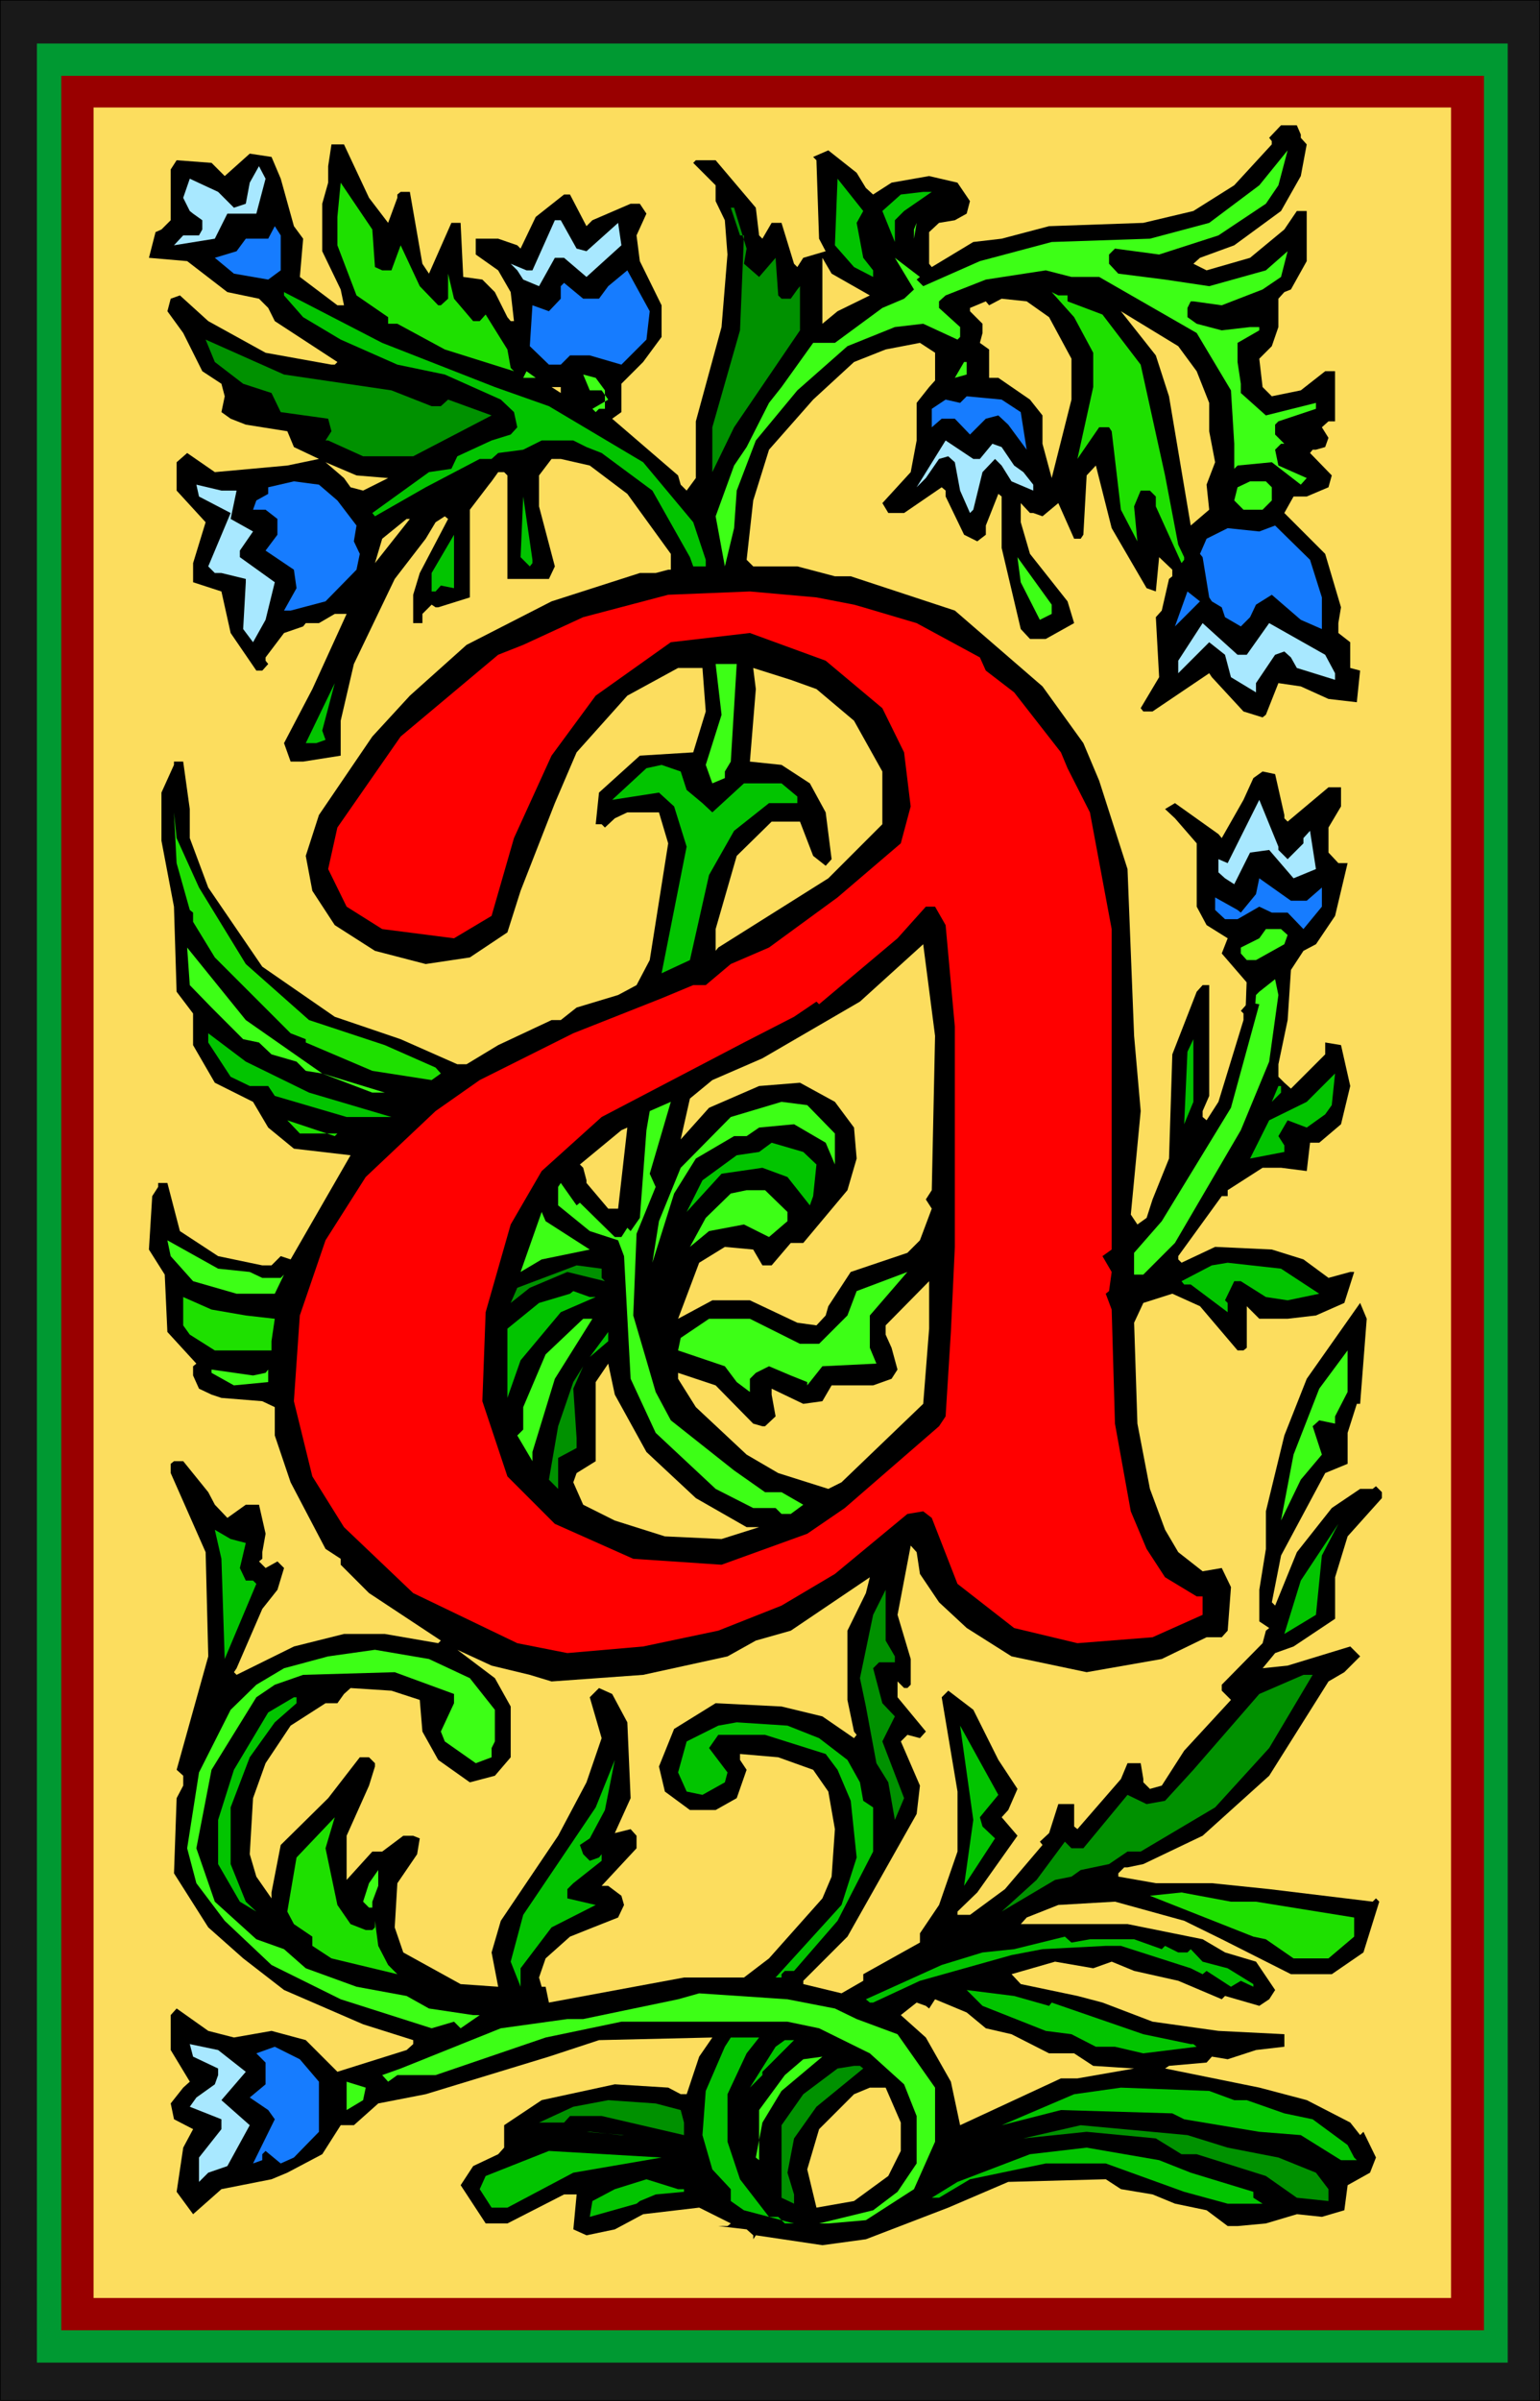 <?xml version="1.0" encoding="UTF-8" standalone="no"?>
<svg
   version="1.0"
   width="99.922mm"
   height="155.668mm"
   id="svg115"
   sodipodi:docname="Flower A 2.wmf"
   xmlns:inkscape="http://www.inkscape.org/namespaces/inkscape"
   xmlns:sodipodi="http://sodipodi.sourceforge.net/DTD/sodipodi-0.dtd"
   xmlns="http://www.w3.org/2000/svg"
   xmlns:svg="http://www.w3.org/2000/svg">
  <rect width="100%" height="100%" fill="#333333" stroke="none"/>
  <sodipodi:namedview
     id="namedview115"
     pagecolor="#ffffff"
     bordercolor="#000000"
     borderopacity="0.25"
     inkscape:showpageshadow="2"
     inkscape:pageopacity="0.0"
     inkscape:pagecheckerboard="0"
     inkscape:deskcolor="#d1d1d1"
     inkscape:document-units="mm" />
  <defs
     id="defs1">
    <pattern
       id="WMFhbasepattern"
       patternUnits="userSpaceOnUse"
       width="6"
       height="6"
       x="0"
       y="0" />
  </defs>
  <path
     style="fill:#191919;fill-opacity:1;fill-rule:evenodd;stroke:none"
     d="M 11.958,0.162 H 365.86 V 588.353 H 11.958 Z"
     id="path1" />
  <path
     style="fill:#000000;fill-opacity:1;fill-rule:evenodd;stroke:none"
     d="m 12.12,0.162 h -0.162 353.902 -0.162 V 588.353 l 0.162,-0.162 H 11.958 l 0.162,0.162 V 0.162 L 11.958,0 V 588.353 H 365.86 V 0 H 11.958 Z"
     id="path2" />
  <path
     style="fill:#009932;fill-opacity:1;fill-rule:evenodd;stroke:none"
     d="M 18.261,10.665 H 360.527 V 578.981 H 18.261 Z"
     id="path3" />
  <path
     style="fill:#990000;fill-opacity:1;fill-rule:evenodd;stroke:none"
     d="M 23.109,18.583 H 355.68 V 571.063 H 23.109 Z"
     id="path4" />
  <path
     style="fill:#ffcc00;fill-opacity:1;fill-rule:evenodd;stroke:none"
     d="M 27.795,26.339 H 350.993 V 563.145 H 27.795 Z"
     id="path5" />
  <path
     style="fill:#191919;fill-opacity:1;fill-rule:evenodd;stroke:none"
     d="M 0,0.162 H 377.657 V 588.353 H 0 Z"
     id="path6" />
  <path
     style="fill:#000000;fill-opacity:1;fill-rule:evenodd;stroke:none"
     d="M 0.162,0.162 H 0 377.657 377.495 V 588.353 l 0.162,-0.162 H 0 l 0.162,0.162 V 0.162 L 0,0 V 588.353 H 377.657 V 0 H 0 Z"
     id="path7" />
  <path
     style="fill:#009932;fill-opacity:1;fill-rule:evenodd;stroke:none"
     d="M 9.05,10.665 H 369.739 V 578.981 H 9.05 Z"
     id="path8" />
  <path
     style="fill:#990000;fill-opacity:1;fill-rule:evenodd;stroke:none"
     d="M 15.029,18.583 H 363.921 V 571.063 H 15.029 Z"
     id="path9" />
  <path
     style="fill:#fcdd5e;fill-opacity:1;fill-rule:evenodd;stroke:none"
     d="M 22.947,26.339 H 355.841 V 563.145 H 22.947 Z"
     id="path10" />
  <path
     style="fill:#000000;fill-opacity:1;fill-rule:evenodd;stroke:none"
     d="m 318.997,32.965 v 0.808 l 1.454,1.616 -1.454,7.756 -4.848,8.564 -11.474,8.403 -8.403,3.07 -1.616,1.454 3.232,1.616 10.666,-3.07 8.403,-6.948 3.07,-4.525 h 2.424 v 12.281 l -3.878,6.948 -1.616,0.646 -1.454,1.616 v 6.948 l -1.616,4.686 -3.07,3.07 0.808,6.948 2.262,2.262 7.11,-1.454 5.979,-4.686 h 2.424 v 12.281 h -1.616 l -1.616,1.454 1.616,2.585 -0.808,2.262 -2.262,0.646 h -0.808 l -0.646,0.808 5.333,5.494 -0.808,2.909 -5.333,2.262 h -3.232 l -2.262,4.04 10.019,10.019 3.878,13.089 -0.646,3.878 v 2.424 l 2.909,2.262 v 6.302 l 2.424,0.646 -0.808,7.756 -6.949,-0.808 -6.787,-3.07 -5.494,-0.808 -3.07,7.756 -0.808,0.646 -4.686,-1.454 -7.757,-8.403 -0.646,-0.97 -13.898,9.372 h -2.262 l -0.646,-0.808 4.525,-7.595 -0.808,-14.705 1.454,-1.616 1.778,-7.756 0.808,-0.646 v -1.616 l -3.232,-3.07 -0.808,8.403 -2.262,-0.808 -8.565,-14.705 -3.878,-15.351 -2.262,2.424 -0.808,14.543 -0.646,0.97 h -1.616 l -3.878,-8.726 -3.878,3.232 -2.262,-0.808 h -0.808 l -2.262,-2.424 v 4.686 l 2.262,7.756 9.211,11.635 1.616,5.333 -6.949,3.878 h -3.878 l -2.262,-2.424 -4.686,-19.876 v -12.604 l -0.808,-0.646 -3.07,7.756 v 2.262 l -2.101,1.616 -3.232,-1.616 -4.525,-9.372 v -1.454 l -0.97,-0.808 -9.211,6.302 h -3.878 l -1.454,-2.424 6.949,-7.595 1.454,-7.756 v -9.211 l 3.07,-3.878 1.454,-1.616 v -6.787 l -3.717,-2.424 -8.403,1.616 -7.757,3.07 -10.019,9.211 -10.827,12.281 -3.878,12.443 -1.616,14.543 1.616,1.616 h 10.827 l 9.211,2.424 h 3.878 l 25.533,8.403 21.493,18.583 10.019,13.897 3.878,9.211 6.949,21.653 1.616,40.883 1.616,18.421 -2.424,25.37 1.616,2.424 2.262,-1.616 1.454,-4.525 4.04,-10.019 0.808,-25.531 5.979,-15.351 1.454,-1.616 h 1.616 v 27.147 l -1.616,3.717 v 1.454 l 0.97,0.808 2.909,-4.525 6.141,-20.037 v -1.616 l -0.646,-0.646 1.293,-1.454 0.162,-4.04 v 0 0 -1.454 l -6.141,-7.11 1.454,-3.717 -5.171,-3.232 -2.424,-4.525 v -15.513 l -5.333,-6.14 -2.424,-2.262 2.424,-1.454 10.666,7.595 0.808,0.97 5.333,-9.372 2.424,-5.333 2.262,-1.616 3.07,0.646 2.262,10.019 v 0.808 l 0.808,0.808 10.019,-8.403 h 3.07 v 4.686 l -3.07,5.171 v 6.14 l 2.424,2.585 h 2.262 l -3.07,12.927 -4.686,6.948 -3.07,1.616 -3.07,4.686 -0.808,12.281 -2.262,10.827 v 3.07 l 1.454,1.454 1.616,1.454 8.403,-8.403 v -2.909 l 3.878,0.646 2.262,10.019 -2.262,9.372 -5.333,4.525 h -2.262 l -0.808,6.948 -6.302,-0.808 h -4.525 l -8.565,5.494 v 1.454 h -1.454 l -10.666,14.705 v 0.808 l 0.808,0.808 8.242,-3.878 13.898,0.646 7.757,2.424 6.141,4.525 5.333,-1.454 h 0.97 l -2.424,7.595 -6.949,3.07 -6.949,0.808 h -6.949 l -3.07,-3.07 v 10.18 l -0.808,0.646 h -1.454 l -9.211,-10.827 -6.787,-3.07 -7.11,2.262 -2.262,4.848 0.808,24.723 3.07,15.998 3.717,10.019 3.232,5.494 5.979,4.686 4.686,-0.808 2.262,4.686 -0.808,10.665 -1.454,1.616 h -3.717 l -10.989,5.332 -18.422,3.232 -18.422,-3.878 -10.989,-6.948 -6.787,-6.302 -4.686,-6.948 -0.808,-5.333 -1.454,-1.616 -3.232,16.967 3.232,10.827 v 6.302 l -0.808,0.808 h -0.808 l -1.616,-1.616 v 3.878 l 6.949,8.403 -1.454,1.616 -3.07,-0.808 -1.616,1.616 4.686,10.827 -0.808,6.948 -16.968,30.056 -10.827,10.827 v 0.808 l 9.373,2.262 5.333,-3.07 v -1.616 l 13.898,-7.756 v -2.262 l 4.686,-6.948 4.525,-13.089 v -14.705 l -3.878,-23.108 1.616,-1.616 6.141,4.686 6.141,12.281 4.686,7.11 -2.262,5.171 -1.616,1.778 3.878,4.525 -9.858,13.897 -4.848,4.686 v 0.808 h 3.07 l 8.565,-6.302 9.211,-10.827 -0.646,-0.808 2.262,-2.101 2.262,-7.11 h 3.878 v 5.494 l 0.808,0.646 10.666,-12.281 1.616,-3.878 h 3.232 l 0.646,3.878 v 0.808 l 1.616,1.616 2.909,-0.808 5.494,-8.564 11.474,-12.443 -2.262,-2.262 v -1.454 l 10.019,-10.18 0.808,-3.07 0.808,-0.646 -2.424,-1.616 v -7.756 l 1.616,-10.019 v -9.211 l 4.525,-18.583 5.494,-13.897 13.09,-18.583 1.616,3.878 -1.616,20.845 h -0.808 l -2.262,7.11 v 7.595 l -5.494,2.262 -10.827,20.199 -2.262,11.473 0.808,0.808 5.333,-13.089 8.565,-10.827 6.949,-4.686 h 3.07 l 0.808,-0.646 1.454,1.454 v 1.454 l -8.403,9.372 -3.07,10.019 v 10.18 l -10.181,6.787 -4.525,1.616 -3.07,3.717 6.141,-0.646 15.352,-4.686 2.424,2.424 -3.878,3.878 -3.878,2.262 -14.544,23.108 -16.322,14.705 -14.544,6.948 -3.878,0.808 h -0.808 l -1.454,1.454 v 0.808 l 9.211,1.616 h 13.736 l 14.059,1.454 25.371,3.07 0.808,-0.808 0.808,0.808 -3.878,12.443 -7.757,5.333 h -10.019 l -16.968,-8.564 -9.211,-4.525 -16.968,-4.686 -13.898,0.808 -7.757,3.07 -1.454,1.616 h 26.179 l 18.422,3.717 5.494,3.232 7.595,2.262 4.686,6.948 -1.454,2.262 -2.424,1.616 -8.403,-2.424 -0.808,0.808 -10.666,-4.525 -10.827,-2.424 -5.494,-2.262 -4.525,1.616 -9.373,-1.616 -10.666,3.07 2.262,2.424 13.898,2.909 6.141,1.616 12.282,4.686 16.16,2.262 16.16,0.808 v 3.07 l -6.949,0.808 -6.949,2.262 -3.878,-0.646 -1.293,1.454 -9.211,0.808 -0.97,0.646 23.109,4.686 11.635,3.07 10.666,5.494 2.424,3.07 0.808,-0.808 3.07,6.302 -1.454,3.717 -5.494,3.07 -0.808,6.14 -5.494,1.616 -6.141,-0.646 -7.595,2.262 -6.949,0.646 h -2.424 l -5.171,-3.878 -7.757,-1.616 -5.494,-2.262 -7.757,-1.293 -3.717,-2.424 -23.917,0.646 -14.706,6.302 -20.2,7.756 -10.666,1.454 -16.322,-2.424 -0.646,0.97 v -0.97 l -1.616,-1.454 -6.949,-0.808 h 2.262 l 0.808,-0.646 -7.757,-3.878 -13.736,1.616 -6.949,3.717 -6.949,1.454 -3.232,-1.454 0.808,-8.564 h -3.07 l -13.898,7.11 h -5.333 l -6.141,-9.372 3.07,-4.686 6.141,-2.909 1.454,-1.616 v -5.494 l 9.211,-6.14 17.937,-3.878 13.09,0.808 3.07,1.616 h 1.454 l 3.07,-9.211 3.232,-4.686 -27.795,0.646 -12.282,4.04 -30.219,9.211 -11.635,2.262 -5.979,5.332 h -3.232 l -4.525,7.11 -8.565,4.525 -3.878,1.616 -12.282,2.424 -6.949,6.14 -4.04,-5.494 1.616,-10.827 2.424,-4.525 -4.686,-2.424 -0.808,-3.878 3.07,-3.878 1.616,-1.454 -4.686,-7.756 v -8.564 l 1.454,-1.616 7.757,5.494 6.302,1.616 9.211,-1.616 8.403,2.262 7.757,7.756 16.968,-5.332 1.616,-1.454 v -0.97 l -12.282,-3.878 -19.392,-8.403 -10.019,-7.756 -8.565,-7.595 -8.403,-13.25 0.646,-18.421 1.616,-3.07 v -2.424 l -1.616,-1.454 7.757,-27.794 -0.646,-25.531 -8.565,-19.391 v -2.262 l 0.808,-0.646 h 2.262 l 6.141,7.595 1.616,3.07 3.07,3.232 4.525,-3.232 h 3.232 l 1.616,7.11 -0.808,4.525 v 1.616 l -0.808,0.646 1.616,1.616 2.909,-1.616 1.616,1.616 -1.616,5.333 -3.717,4.686 -6.302,14.543 -0.646,0.97 0.646,0.646 14.059,-6.948 12.282,-3.07 H 94.374 l 13.09,2.262 0.646,-0.646 -17.614,-11.635 -6.949,-6.948 v -1.454 l -3.717,-2.424 -8.565,-16.321 -3.878,-11.473 v -6.948 l -3.07,-1.454 -10.019,-0.808 -2.424,-0.808 -3.07,-1.454 -1.454,-3.232 v -2.262 l 0.808,-0.646 -7.11,-7.756 -0.646,-14.058 -3.878,-6.14 0.808,-13.089 1.454,-2.262 v -0.97 h 2.262 l 3.07,11.796 9.373,6.14 10.827,2.262 h 2.262 l 2.262,-2.262 2.424,0.808 14.706,-25.531 -13.898,-1.616 -6.302,-5.171 -3.717,-6.302 -9.373,-4.686 -5.333,-9.211 v -7.756 l -4.04,-5.333 -0.646,-20.845 -3.07,-16.159 v -11.796 l 3.07,-6.787 v -0.808 h 2.262 l 1.616,11.635 v 7.11 l 4.525,12.119 13.251,19.391 17.776,12.281 16.16,5.494 13.898,6.14 h 2.262 l 7.757,-4.686 13.09,-6.14 h 2.262 l 3.878,-3.07 10.181,-3.07 4.525,-2.424 3.232,-6.14 4.525,-28.602 -2.262,-7.595 h -7.757 l -3.07,1.454 -2.424,2.262 -0.808,-0.808 h -1.454 l 0.808,-7.756 10.019,-9.049 13.09,-0.808 3.07,-10.019 -0.808,-10.665 h -5.979 l -12.443,6.787 -12.443,13.897 -5.333,12.443 -8.403,21.492 -3.232,10.18 -9.211,6.14 -10.827,1.616 -12.443,-3.232 -9.858,-6.302 -5.494,-8.403 -1.616,-8.564 3.232,-10.019 13.09,-19.229 9.211,-10.019 13.898,-12.443 20.846,-10.665 21.654,-6.948 h 3.878 l 3.07,-0.808 h 0.646 v -3.878 l -10.666,-14.705 -9.211,-6.948 -7.11,-1.616 h -2.262 l -3.07,4.04 v 7.595 l 3.878,14.705 -1.454,3.07 h -10.181 v -25.37 l -0.808,-0.808 h -1.454 l -1.616,2.262 -0.646,0.808 -4.686,6.14 v 21.492 l -7.757,2.424 h -0.646 l -0.97,-0.646 -2.262,2.262 v 2.262 h -2.262 v -6.948 l 1.616,-5.333 6.949,-13.25 -0.808,-0.646 -2.262,1.454 -2.424,4.04 -7.595,9.857 -10.019,20.845 -3.232,13.897 v 8.564 l -9.211,1.454 h -3.07 l -1.616,-4.525 6.949,-13.25 8.403,-18.421 h -2.909 l -3.878,2.262 h -3.232 l -0.646,0.808 -4.686,1.616 -4.525,5.979 v 0.808 l 0.646,0.808 -1.454,1.616 h -1.454 l -6.302,-9.211 -2.262,-10.18 -6.949,-2.262 v -4.686 l 3.07,-10.019 -7.11,-7.756 v -6.948 l 2.586,-2.262 6.787,4.686 17.776,-1.616 7.757,-1.616 -6.141,-2.909 -1.616,-3.878 -10.181,-1.616 -3.717,-1.454 -2.262,-1.616 0.808,-3.878 -0.808,-3.07 -4.686,-3.07 -4.686,-9.372 -3.878,-5.333 0.808,-3.07 2.262,-0.808 6.949,6.302 14.059,7.756 16.16,2.909 h 0.808 l 0.646,-0.646 -15.352,-10.019 -1.616,-3.232 -2.262,-2.262 -7.757,-1.616 -9.858,-7.595 -9.373,-0.808 1.616,-6.302 1.454,-0.646 2.262,-2.262 V 41.529 l 1.454,-2.262 8.565,0.646 3.232,3.232 6.141,-5.494 5.333,0.808 2.262,5.333 3.232,11.635 2.262,3.07 -0.808,9.372 9.211,6.948 h 1.616 L 83.547,70.939 79.022,61.566 v -11.635 l 1.454,-5.171 v -4.04 l 0.808,-5.333 h 3.07 l 6.141,13.089 4.686,6.14 2.262,-6.14 V 47.669 l 0.808,-0.646 h 2.262 l 3.07,17.613 1.616,2.424 5.494,-12.443 h 2.262 l 0.646,13.25 4.686,0.646 3.07,3.07 3.07,6.14 0.808,0.97 h 0.808 l -0.808,-7.11 -3.07,-5.333 -5.494,-3.878 v -3.878 h 5.494 l 4.686,1.616 0.808,0.808 3.717,-7.756 6.949,-5.494 h 1.454 l 4.04,7.756 1.454,-1.454 9.373,-4.04 h 2.262 l 1.616,2.424 -2.424,5.333 0.808,6.302 5.333,10.827 v 7.756 l -4.525,6.14 -5.333,5.333 v 6.948 l -2.262,1.616 16.16,13.897 0.646,2.262 1.454,1.454 2.262,-3.07 v -13.897 l 6.302,-23.108 1.454,-17.775 -0.646,-8.403 -2.262,-4.686 v -3.878 l -5.494,-5.494 0.646,-0.646 h 4.848 l 9.858,11.635 0.808,6.787 0.808,0.808 2.262,-3.878 h 2.424 l 3.07,10.019 0.808,0.808 1.454,-2.262 5.494,-1.616 -1.616,-3.07 -0.646,-19.229 -0.808,-0.808 3.717,-1.616 6.949,5.494 2.262,3.717 1.778,1.616 4.525,-2.909 9.211,-1.616 6.949,1.616 3.07,4.525 -0.808,3.07 -2.909,1.616 -3.878,0.646 -2.424,2.262 v 7.756 l 0.646,0.808 10.181,-6.14 6.949,-0.808 11.635,-3.07 23.109,-0.808 12.282,-2.909 10.019,-6.302 9.211,-10.019 v -0.808 l -0.646,-0.808 2.909,-3.07 h 3.878 z"
     id="path11" />
  <path
     style="fill:#3dff16;fill-opacity:1;fill-rule:evenodd;stroke:none"
     d="m 310.432,49.932 -11.635,7.756 -14.544,4.686 -10.827,-1.454 -1.454,1.454 v 2.262 l 2.262,2.424 11.474,1.454 10.827,1.616 13.898,-3.878 5.333,-4.686 -1.616,6.302 -4.525,3.07 -10.019,3.878 -6.949,-0.97 h -0.646 l -0.808,1.616 v 2.262 l 2.262,1.616 6.141,1.616 6.949,-0.808 h 2.262 v 0.808 l -5.333,3.07 v 4.686 l 0.808,5.333 v 2.262 l 6.141,5.494 12.282,-3.07 v 1.454 l -9.211,3.07 -0.808,0.808 v 2.424 l 2.262,2.262 h -0.808 l -1.454,1.454 0.808,3.878 6.949,3.07 -1.454,1.616 -7.11,-5.494 -8.403,0.808 -0.808,0.808 v -6.14 l -0.808,-13.089 -8.403,-14.058 -23.917,-13.735 h -6.787 l -6.302,-1.616 -14.706,2.262 -9.858,3.878 -1.616,1.454 v 1.616 l 5.171,4.686 v 2.424 l -0.646,0.646 -8.403,-3.878 -6.949,0.808 -11.635,4.686 -12.282,10.827 -10.181,12.281 -4.686,12.281 -0.646,9.211 -2.262,9.372 -2.262,-12.281 4.525,-12.443 3.07,-4.525 5.494,-10.827 3.07,-3.878 7.757,-10.827 h 5.333 l 11.635,-8.564 5.333,-2.262 2.424,-2.262 -4.686,-7.756 6.141,4.686 -0.808,0.646 1.616,1.616 13.898,-6.14 17.614,-4.686 24.078,-0.808 14.544,-3.878 12.282,-9.211 6.949,-8.564 -2.262,8.564 z"
     id="path12" />
  <path
     style="fill:#a8e8ff;fill-opacity:1;fill-rule:evenodd;stroke:none"
     d="m 62.862,52.356 h -7.11 l -3.07,6.14 -10.019,1.616 2.262,-2.424 h 3.878 l 0.808,-1.454 v -2.262 l -2.262,-1.616 -0.808,-0.646 -1.616,-3.232 1.616,-4.686 6.949,3.232 3.878,3.878 2.909,-0.97 0.97,-5.171 2.262,-4.04 1.616,3.07 z"
     id="path13" />
  <path
     style="fill:#02c400;fill-opacity:1;fill-rule:evenodd;stroke:none"
     d="m 210.079,54.618 1.616,8.564 2.424,3.07 v 1.616 l -4.686,-2.424 -4.686,-5.333 0.646,-16.321 6.302,7.918 z"
     id="path14" />
  <path
     style="fill:#1ee000;fill-opacity:1;fill-rule:evenodd;stroke:none"
     d="m 91.95,65.444 1.778,0.808 h 2.262 l 2.262,-6.14 4.686,10.019 4.525,4.686 h 0.646 l 1.778,-1.616 v -6.14 l 1.454,6.14 4.686,5.494 h 1.616 l 1.454,-1.616 5.333,8.564 0.808,4.525 0.808,0.808 -16.968,-5.333 -11.635,-6.302 H 95.182 V 77.725 L 87.425,72.393 82.739,60.112 v -6.948 l 0.808,-8.403 7.757,11.473 z"
     id="path15" />
  <path
     style="fill:#02c400;fill-opacity:1;fill-rule:evenodd;stroke:none"
     d="m 228.501,47.023 -6.787,4.686 -2.262,2.262 v 5.333 l -3.07,-7.595 4.525,-4.04 5.494,-0.646 h 2.909 z"
     id="path16" />
  <path
     style="fill:#009100;fill-opacity:1;fill-rule:evenodd;stroke:none"
     d="m 182.445,64.636 3.717,3.232 4.04,-4.686 0.646,9.211 0.808,0.808 h 2.262 l 1.616,-2.262 0.646,-0.808 V 80.957 l -16.16,23.754 -5.333,10.988 v -10.988 l 6.787,-23.754 0.97,-23.269 h -0.97 l -2.262,-6.787 h 0.808 l 3.07,10.019 z"
     id="path17" />
  <path
     style="fill:#a8e8ff;fill-opacity:1;fill-rule:evenodd;stroke:none"
     d="m 141.399,60.92 2.424,0.646 7.757,-6.948 0.808,5.494 -8.565,7.756 -5.494,-4.686 h -2.262 l -3.878,6.948 -3.878,-1.616 -1.454,-2.262 -1.616,-1.616 3.878,1.616 h 1.454 l 5.494,-12.281 h 1.454 z"
     id="path18" />
  <path
     style="fill:#3dff16;fill-opacity:1;fill-rule:evenodd;stroke:none"
     d="m 224.138,58.496 0.646,-3.878 -0.646,1.616 z"
     id="path19" />
  <path
     style="fill:#167cff;fill-opacity:1;fill-rule:evenodd;stroke:none"
     d="m 68.841,66.252 -3.07,2.262 -8.403,-1.454 -4.686,-3.878 5.333,-1.616 2.262,-3.07 h 5.494 l 1.616,-3.07 1.454,2.262 z"
     id="path20" />
  <path
     style="fill:#fcdd5e;fill-opacity:1;fill-rule:evenodd;stroke:none"
     d="m 213.311,72.393 -7.918,3.878 -3.717,3.07 V 63.182 l 2.262,3.878 z"
     id="path21" />
  <path
     style="fill:#167cff;fill-opacity:1;fill-rule:evenodd;stroke:none"
     d="m 158.529,83.219 -6.141,6.14 -7.757,-2.262 h -4.848 l -2.262,2.262 h -2.909 l -4.686,-4.525 0.646,-10.019 4.04,1.454 2.909,-3.07 v -3.07 l 0.808,-0.808 4.686,3.878 h 3.878 l 2.262,-3.07 4.686,-3.878 5.494,10.019 z"
     id="path22" />
  <path
     style="fill:#02c400;fill-opacity:1;fill-rule:evenodd;stroke:none"
     d="m 121.361,94.854 13.251,4.686 23.109,13.735 12.282,14.705 3.07,9.211 v 1.616 h -3.07 l -0.808,-2.262 -9.211,-16.321 -12.443,-9.211 -3.717,-1.454 -3.232,-1.616 h -7.757 l -4.525,2.262 -6.141,0.808 -1.616,1.454 h -2.909 l -13.251,6.948 -12.443,7.11 -0.646,-0.808 13.898,-10.019 5.494,-0.808 1.454,-3.07 8.403,-3.878 4.686,-1.454 1.616,-1.778 -0.808,-3.717 -3.232,-3.07 -13.736,-6.14 -11.635,-2.424 -13.898,-6.14 -9.211,-5.494 -4.686,-5.333 v -0.808 l 24.078,12.443 z"
     id="path23" />
  <path
     style="fill:#1ee000;fill-opacity:1;fill-rule:evenodd;stroke:none"
     d="m 261.79,72.393 v 1.454 l 8.565,3.232 9.373,12.281 5.979,27.147 3.232,16.967 1.454,3.07 v 0.646 l -0.646,0.808 -6.302,-13.897 v -2.424 l -1.454,-1.454 h -2.262 l -1.616,3.878 0.808,8.564 -4.04,-7.756 -2.262,-19.229 -0.646,-0.97 h -2.424 l -5.333,7.756 3.878,-17.613 v -8.403 l -4.686,-8.726 -5.494,-6.14 1.616,0.808 z"
     id="path24" />
  <path
     style="fill:#fcdd5e;fill-opacity:1;fill-rule:evenodd;stroke:none"
     d="m 257.266,77.725 5.494,10.18 v 10.019 l -4.848,19.229 -2.262,-8.403 v -6.948 l -3.07,-3.878 -7.757,-5.333 h -2.262 v -6.948 l -2.262,-1.616 0.646,-2.424 v -2.262 l -3.07,-3.07 v -0.808 l 3.878,-1.616 0.808,0.97 3.07,-1.616 6.141,0.646 z"
     id="path25" />
  <path
     style="fill:#fcdd5e;fill-opacity:1;fill-rule:evenodd;stroke:none"
     d="m 293.464,90.976 3.07,7.756 v 6.948 l 1.454,7.595 -2.101,5.494 0.646,6.14 -4.525,3.878 -5.333,-31.672 -3.232,-10.019 -8.565,-10.827 14.059,8.564 z"
     id="path26" />
  <path
     style="fill:#009100;fill-opacity:1;fill-rule:evenodd;stroke:none"
     d="m 95.99,95.662 9.858,3.878 h 2.262 l 1.778,-1.616 10.666,3.878 -19.23,10.019 H 89.041 l -8.565,-3.878 h -0.646 l 1.454,-2.262 -0.808,-3.07 -11.635,-1.616 -2.262,-4.686 -6.949,-2.262 -6.949,-5.333 -2.262,-5.494 19.23,8.564 z"
     id="path27" />
  <path
     style="fill:#3dff16;fill-opacity:1;fill-rule:evenodd;stroke:none"
     d="m 237.066,91.784 -2.909,0.808 2.262,-3.878 h 0.646 z"
     id="path28" />
  <path
     style="fill:#3dff16;fill-opacity:1;fill-rule:evenodd;stroke:none"
     d="m 128.31,92.592 0.808,-1.616 2.262,1.616 z"
     id="path29" />
  <path
     style="fill:#3dff16;fill-opacity:1;fill-rule:evenodd;stroke:none"
     d="m 148.348,95.662 v 4.525 h -1.454 l -0.808,0.808 -0.808,-0.808 3.878,-2.262 -1.616,-2.262 h -2.909 l -1.616,-3.878 3.07,0.808 z"
     id="path30" />
  <path
     style="fill:#fcdd5e;fill-opacity:1;fill-rule:evenodd;stroke:none"
     d="m 137.521,96.308 -2.262,-1.454 h 2.262 z"
     id="path31" />
  <path
     style="fill:#167cff;fill-opacity:1;fill-rule:evenodd;stroke:none"
     d="m 250.317,100.994 1.454,9.211 -4.525,-6.14 -2.424,-2.262 -3.07,0.808 -3.878,3.878 -3.717,-3.878 h -3.232 l -2.424,2.101 v -4.525 l 3.394,-2.262 3.555,0.808 1.616,-1.616 8.565,0.808 z"
     id="path32" />
  <path
     style="fill:#a8e8ff;fill-opacity:1;fill-rule:evenodd;stroke:none"
     d="m 240.298,112.467 3.07,-3.717 2.262,0.808 3.07,4.525 2.262,1.616 2.424,3.07 v 1.454 l -5.333,-2.262 -2.424,-3.878 -1.616,-1.616 -3.07,3.232 -2.262,9.211 -0.808,0.808 -2.424,-5.494 -1.293,-6.948 -1.616,-1.454 -2.262,0.646 -3.232,4.686 -2.262,2.262 7.11,-11.473 6.787,4.525 z"
     id="path33" />
  <path
     style="fill:#fcdd5e;fill-opacity:1;fill-rule:evenodd;stroke:none"
     d="m 95.182,117.154 -6.141,3.07 -3.07,-0.808 -1.616,-2.262 -4.525,-3.878 7.595,3.232 z"
     id="path34" />
  <path
     style="fill:#167cff;fill-opacity:1;fill-rule:evenodd;stroke:none"
     d="m 82.739,122.648 4.686,6.14 -0.646,3.878 1.454,3.07 -0.808,3.878 -7.595,7.756 -8.565,2.262 h -1.616 l 3.07,-5.494 -0.646,-4.525 -6.949,-4.686 2.909,-3.878 v -3.878 l -2.909,-2.262 h -3.07 l 0.808,-2.262 2.909,-1.616 v -1.616 l 6.302,-1.454 6.141,0.808 z"
     id="path35" />
  <path
     style="fill:#3dff16;fill-opacity:1;fill-rule:evenodd;stroke:none"
     d="m 311.886,119.416 v 3.232 l -2.262,2.262 h -4.686 l -2.262,-2.262 0.808,-3.232 3.07,-1.454 h 3.878 z"
     id="path36" />
  <path
     style="fill:#a8e8ff;fill-opacity:1;fill-rule:evenodd;stroke:none"
     d="m 58.014,120.224 -1.454,6.948 5.494,3.07 -3.232,4.686 v 1.616 l 8.565,6.14 -2.262,9.211 -3.07,5.494 -2.424,-3.232 0.646,-11.473 V 141.877 l -5.979,-1.454 h -1.616 l -1.616,-1.616 5.494,-13.089 -7.757,-4.04 -0.646,-2.909 6.141,1.454 z"
     id="path37" />
  <path
     style="fill:#02c400;fill-opacity:1;fill-rule:evenodd;stroke:none"
     d="m 130.572,137.999 -0.646,0.808 -2.262,-2.262 0.646,-14.866 2.262,15.513 z"
     id="path38" />
  <path
     style="fill:#fcdd5e;fill-opacity:1;fill-rule:evenodd;stroke:none"
     d="m 91.95,137.999 1.778,-5.979 5.979,-4.848 h 0.808 z"
     id="path39" />
  <path
     style="fill:#167cff;fill-opacity:1;fill-rule:evenodd;stroke:none"
     d="m 324.168,146.402 v 7.756 l -5.171,-2.262 -7.11,-6.14 -3.878,2.424 -1.454,3.07 -2.262,2.262 -3.878,-2.262 -0.808,-2.424 -2.424,-1.454 -0.646,-0.97 -1.616,-9.857 -0.646,-0.808 1.616,-3.717 5.171,-2.585 7.757,0.808 3.878,-1.454 8.565,8.403 z"
     id="path40" />
  <path
     style="fill:#02c400;fill-opacity:1;fill-rule:evenodd;stroke:none"
     d="m 108.11,143.493 -1.293,1.454 h -0.97 v -4.525 l 5.494,-9.372 v 13.089 z"
     id="path41" />
  <path
     style="fill:#3dff16;fill-opacity:1;fill-rule:evenodd;stroke:none"
     d="m 257.912,150.441 -2.909,1.454 -4.686,-9.211 -0.808,-6.14 8.403,11.635 z"
     id="path42" />
  <path
     style="fill:#ff0000;fill-opacity:1;fill-rule:evenodd;stroke:none"
     d="m 209.432,148.179 2.262,0.646 13.09,3.878 15.514,8.403 1.454,3.232 6.949,5.332 11.474,14.705 1.616,3.878 5.494,10.827 5.333,28.602 v 78.533 l -2.262,1.616 2.262,3.878 -0.646,4.686 -0.808,0.646 1.454,3.878 0.808,27.955 3.878,21.492 3.878,9.211 4.525,6.948 7.757,4.686 h 1.454 v 4.525 l -12.282,5.494 -18.422,1.454 -15.514,-3.717 -13.898,-10.827 -6.302,-16.159 -2.101,-1.616 -3.878,0.646 -17.776,14.705 -13.09,7.756 -15.514,6.14 -18.422,3.878 -18.584,1.616 -12.282,-2.424 -25.533,-12.281 -16.968,-16.159 -7.757,-12.443 -4.525,-18.421 1.454,-21.007 6.302,-18.421 9.858,-15.513 17.13,-16.159 10.827,-7.595 22.947,-11.473 21.654,-8.564 7.757,-3.232 h 3.07 l 6.141,-5.171 9.373,-4.04 16.806,-12.281 15.514,-13.25 2.424,-9.049 -1.616,-13.25 -5.333,-10.827 -13.898,-11.635 -18.584,-6.787 -19.392,2.262 -18.422,13.089 -10.827,14.705 -9.211,20.199 -5.494,19.068 -9.211,5.494 -17.614,-2.262 -8.726,-5.494 -4.525,-9.211 2.262,-10.18 15.514,-22.3 23.917,-20.037 6.141,-2.424 14.706,-6.787 20.846,-5.494 20.038,-0.808 16.322,1.454 z"
     id="path43" />
  <path
     style="fill:#167cff;fill-opacity:1;fill-rule:evenodd;stroke:none"
     d="m 288.131,153.512 3.07,-8.564 3.07,2.424 z"
     id="path44" />
  <path
     style="fill:#a8e8ff;fill-opacity:1;fill-rule:evenodd;stroke:none"
     d="m 305.745,160.46 5.494,-7.756 13.736,7.756 2.424,4.525 v 1.616 l -9.373,-2.909 -1.454,-2.585 -1.616,-1.454 -2.262,0.808 -4.686,6.948 v 2.262 l -6.141,-3.717 -1.454,-5.494 -3.878,-3.07 -7.595,7.595 v -3.07 l 5.979,-9.211 8.565,7.756 z"
     id="path45" />
  <path
     style="fill:#3dff16;fill-opacity:1;fill-rule:evenodd;stroke:none"
     d="m 179.213,186.638 -1.454,2.424 v 1.616 l -3.07,1.293 -1.616,-4.525 3.878,-12.281 -1.454,-12.443 h 5.171 z"
     id="path46" />
  <path
     style="fill:#fcdd5e;fill-opacity:1;fill-rule:evenodd;stroke:none"
     d="m 200.221,168.863 9.211,7.756 6.949,12.443 v 12.927 l -13.251,13.25 -26.987,16.967 -0.646,0.808 v -5.332 l 5.171,-17.937 8.565,-8.403 h 6.949 l 3.232,8.403 3.07,2.424 1.454,-1.616 -1.454,-11.473 -3.878,-7.11 -6.949,-4.525 -7.757,-0.808 1.454,-17.775 -0.646,-5.171 9.211,2.909 z"
     id="path47" />
  <path
     style="fill:#02c400;fill-opacity:1;fill-rule:evenodd;stroke:none"
     d="m 79.83,181.305 -2.262,0.808 h -2.586 l 7.11,-14.705 -3.07,11.635 z"
     id="path48" />
  <path
     style="fill:#02c400;fill-opacity:1;fill-rule:evenodd;stroke:none"
     d="m 168.386,193.586 3.878,3.232 2.424,2.262 7.757,-7.11 h 9.211 l 3.878,3.232 v 1.616 h -6.949 l -8.565,6.787 -6.141,10.827 -4.686,20.845 -6.949,3.232 6.141,-31.025 -3.07,-9.857 -3.717,-3.393 -11.474,1.778 8.403,-7.756 3.717,-0.808 4.686,1.616 z"
     id="path49" />
  <path
     style="fill:#a8e8ff;fill-opacity:1;fill-rule:evenodd;stroke:none"
     d="m 313.502,208.291 2.262,2.262 3.878,-3.878 v -1.293 l 1.616,-1.778 1.454,9.372 -5.494,2.262 -5.979,-6.948 -4.686,0.646 -3.878,7.756 -2.262,-1.454 -1.616,-1.454 v -3.232 l 2.262,0.97 7.757,-15.513 4.686,11.473 z"
     id="path50" />
  <path
     style="fill:#1ee000;fill-opacity:1;fill-rule:evenodd;stroke:none"
     d="m 48.803,217.502 11.474,18.745 15.514,13.735 18.584,6.14 12.443,5.494 1.293,1.454 -2.262,1.616 -14.544,-2.262 -16.322,-6.948 v -0.808 l -3.717,-1.454 -18.584,-18.583 -5.333,-8.726 v -2.262 l -0.808,-0.646 -3.232,-11.473 -0.646,-12.443 0.646,6.302 z"
     id="path51" />
  <path
     style="fill:#167cff;fill-opacity:1;fill-rule:evenodd;stroke:none"
     d="m 320.451,220.733 3.717,-3.232 v 4.686 l -4.525,5.494 -3.878,-4.04 h -3.878 l -3.07,-1.454 -5.333,3.07 h -3.07 l -2.424,-2.262 v -3.07 l 5.494,3.07 0.808,0.646 3.717,-4.525 0.808,-3.878 7.757,5.494 z"
     id="path52" />
  <path
     style="fill:#000000;fill-opacity:1;fill-rule:evenodd;stroke:none"
     d="m 231.895,226.712 2.262,24.885 v 53.971 l -0.97,20.845 -1.293,20.684 -1.616,2.424 -23.109,20.037 -9.211,6.302 -21.008,7.595 -21.654,-1.454 -19.23,-8.564 -11.635,-11.635 -6.141,-18.421 0.808,-21.815 6.141,-21.492 7.595,-13.089 14.706,-13.25 34.905,-18.26 12.282,-6.302 5.494,-3.717 0.646,0.646 19.23,-16.159 6.949,-7.756 h 2.262 z"
     id="path53" />
  <path
     style="fill:#3dff16;fill-opacity:1;fill-rule:evenodd;stroke:none"
     d="m 315.765,229.136 -0.808,2.262 -6.949,3.878 h -2.262 l -1.454,-1.616 v -1.454 l 4.525,-2.262 1.616,-2.262 h 3.717 z"
     id="path54" />
  <path
     style="fill:#fcdd5e;fill-opacity:1;fill-rule:evenodd;stroke:none"
     d="m 228.501,291.672 -1.454,2.262 1.454,2.262 -2.909,7.756 -3.07,3.07 -13.898,4.686 -5.494,8.403 -0.646,2.262 -2.262,2.424 -4.686,-0.646 -11.635,-5.494 h -9.211 l -8.403,4.525 5.171,-13.735 6.302,-3.878 6.949,0.646 2.262,3.878 h 2.262 l 4.686,-5.494 h 3.07 l 10.827,-12.927 2.262,-7.756 -0.646,-7.595 -4.686,-6.302 -8.565,-4.686 -10.019,0.808 -12.282,5.333 -6.949,7.756 2.262,-10.019 5.494,-4.525 12.282,-5.332 23.917,-13.897 15.514,-14.058 2.909,22.461 z"
     id="path55" />
  <path
     style="fill:#3dff16;fill-opacity:1;fill-rule:evenodd;stroke:none"
     d="m 79.022,263.07 15.352,4.686 h -3.07 l -12.282,-4.686 -4.04,-0.646 -2.262,-2.262 -6.141,-1.778 -3.07,-2.909 -3.878,-0.808 -7.757,-7.756 -5.333,-5.494 -0.646,-9.211 14.382,17.775 z"
     id="path56" />
  <path
     style="fill:#02c400;fill-opacity:1;fill-rule:evenodd;stroke:none"
     d="m 75.79,267.756 20.2,5.979 H 85.001 l -17.614,-5.171 -1.616,-2.424 h -4.525 l -4.686,-2.262 -5.494,-8.403 v -2.262 l 9.211,6.948 z"
     id="path57" />
  <path
     style="fill:#02c400;fill-opacity:1;fill-rule:evenodd;stroke:none"
     d="m 290.394,275.513 0.808,-17.775 1.454,-3.07 v 15.351 z"
     id="path58" />
  <path
     style="fill:#02c400;fill-opacity:1;fill-rule:evenodd;stroke:none"
     d="m 324.976,273.089 -4.525,3.232 -4.686,-1.778 -2.262,3.878 1.454,2.262 v 1.616 l -8.403,1.616 4.686,-9.372 9.211,-4.525 6.949,-6.948 -0.808,7.756 z"
     id="path59" />
  <path
     style="fill:#02c400;fill-opacity:1;fill-rule:evenodd;stroke:none"
     d="m 314.149,267.756 -2.262,2.262 1.616,-3.878 h 0.646 z"
     id="path60" />
  <path
     style="fill:#3dff16;fill-opacity:1;fill-rule:evenodd;stroke:none"
     d="m 160.791,290.864 -4.686,11.473 -0.808,20.037 3.232,10.988 2.262,7.756 3.717,6.948 15.514,12.281 7.595,5.333 h 4.04 l 5.333,3.07 -3.07,2.262 h -2.262 l -1.454,-1.454 h -5.494 l -9.211,-4.686 -14.706,-13.735 -6.141,-13.25 -1.616,-30.056 -1.454,-3.878 -6.949,-2.262 -7.757,-6.302 v -4.525 l 0.646,-0.97 3.878,5.494 0.808,-0.646 8.565,8.403 h 1.616 l 1.454,-2.262 0.808,0.808 2.262,-3.232 1.616,-21.492 0.808,-4.686 5.171,-2.262 -5.171,17.613 z"
     id="path61" />
  <path
     style="fill:#3dff16;fill-opacity:1;fill-rule:evenodd;stroke:none"
     d="m 204.746,277.775 v 7.595 l -2.262,-5.333 -7.757,-4.525 -8.565,0.808 -3.07,2.101 h -3.07 l -9.373,5.494 -5.333,8.564 -5.333,16.967 1.616,-10.18 5.333,-13.089 12.282,-12.443 12.443,-3.717 6.302,0.808 z"
     id="path62" />
  <path
     style="fill:#1ee000;fill-opacity:1;fill-rule:evenodd;stroke:none"
     d="m 82.739,277.775 h -9.211 l -3.07,-3.232 11.635,3.878 z"
     id="path63" />
  <path
     style="fill:#fcdd5e;fill-opacity:1;fill-rule:evenodd;stroke:none"
     d="m 149.156,296.197 -5.333,-6.302 v -0.646 l -0.808,-3.07 -0.808,-0.808 10.181,-8.403 1.454,-0.646 -2.262,19.876 z"
     id="path64" />
  <path
     style="fill:#02c400;fill-opacity:1;fill-rule:evenodd;stroke:none"
     d="m 200.221,285.37 -0.808,7.756 -0.808,2.262 -5.494,-6.948 -6.141,-2.262 -10.019,1.454 -8.565,9.372 3.878,-7.756 8.403,-6.14 5.494,-0.808 3.07,-2.262 7.757,2.262 z"
     id="path65" />
  <path
     style="fill:#3dff16;fill-opacity:1;fill-rule:evenodd;stroke:none"
     d="m 193.111,297.004 v 2.262 l -4.525,3.878 -6.141,-3.07 -8.565,1.616 -4.686,3.878 3.878,-7.11 6.141,-5.979 3.878,-0.808 h 4.525 z"
     id="path66" />
  <path
     style="fill:#3dff16;fill-opacity:1;fill-rule:evenodd;stroke:none"
     d="m 144.631,306.215 -11.797,2.424 -5.171,3.07 5.171,-14.705 0.97,2.262 z"
     id="path67" />
  <path
     style="fill:#3dff16;fill-opacity:1;fill-rule:evenodd;stroke:none"
     d="m 61.246,311.709 3.07,1.454 h 4.525 l 0.808,-0.808 -2.262,4.686 h -9.373 l -10.666,-3.07 -5.494,-6.14 -0.808,-3.878 12.443,6.948 z"
     id="path68" />
  <path
     style="fill:#ffffff;fill-opacity:1;fill-rule:evenodd;stroke:none"
     d="m 167.74,307.023 -3.878,7.756 z"
     id="path69" />
  <path
     style="fill:#02c400;fill-opacity:1;fill-rule:evenodd;stroke:none"
     d="m 323.521,317.042 -7.757,1.616 -5.333,-0.808 -6.141,-3.878 h -1.616 l -2.262,4.686 0.646,0.646 v 2.262 l -9.05,-6.787 h -1.616 l -0.646,-0.808 7.434,-3.878 3.878,-0.646 13.09,1.454 z"
     id="path70" />
  <path
     style="fill:#009100;fill-opacity:1;fill-rule:evenodd;stroke:none"
     d="m 147.54,313.164 0.808,0.808 -9.211,-2.262 -9.211,3.878 -4.686,3.717 1.616,-3.717 14.544,-5.494 6.141,0.808 z"
     id="path71" />
  <path
     style="fill:#3dff16;fill-opacity:1;fill-rule:evenodd;stroke:none"
     d="m 213.311,330.292 1.616,3.878 -13.251,0.646 -3.717,4.686 v -0.808 l -4.04,-1.616 -5.333,-2.262 -3.232,1.616 -1.454,1.454 v 3.232 l -3.232,-2.424 -2.909,-3.878 -11.474,-3.878 0.646,-3.07 6.949,-4.686 h 10.019 l 12.282,6.14 h 4.686 l 6.949,-6.948 2.262,-5.979 12.443,-4.686 -9.211,10.665 z"
     id="path72" />
  <path
     style="fill:#fcdd5e;fill-opacity:1;fill-rule:evenodd;stroke:none"
     d="m 226.4,344.027 -20.038,19.229 -3.232,1.616 -12.282,-3.878 -7.757,-4.525 -12.443,-11.635 -4.363,-6.948 v -1.454 l 9.211,3.07 9.211,9.372 2.262,0.646 h 0.646 l 2.586,-2.424 -0.97,-5.332 v -1.454 l 7.757,3.717 4.686,-0.646 2.262,-3.878 h 10.181 l 4.525,-1.616 1.454,-2.262 -1.454,-5.332 -1.454,-3.232 v -2.262 l 10.666,-10.827 v 11.635 z"
     id="path73" />
  <path
     style="fill:#02c400;fill-opacity:1;fill-rule:evenodd;stroke:none"
     d="m 146.086,317.85 -8.565,3.717 -9.858,11.796 -3.232,9.211 V 325.606 l 7.757,-6.302 7.595,-2.262 0.808,-0.646 4.04,1.454 z"
     id="path74" />
  <path
     style="fill:#1ee000;fill-opacity:1;fill-rule:evenodd;stroke:none"
     d="m 60.276,322.374 7.11,0.808 -0.808,5.494 v 2.262 H 52.681 l -6.141,-3.878 -1.616,-2.262 v -6.948 l 6.949,3.07 z"
     id="path75" />
  <path
     style="fill:#3dff16;fill-opacity:1;fill-rule:evenodd;stroke:none"
     d="m 136.066,337.887 -5.494,17.937 v 2.262 l -3.717,-6.302 1.454,-1.454 v -5.494 l 5.494,-12.927 9.211,-8.726 h 2.262 z"
     id="path76" />
  <path
     style="fill:#02c400;fill-opacity:1;fill-rule:evenodd;stroke:none"
     d="m 144.631,332.555 4.525,-6.14 v 2.262 z"
     id="path77" />
  <path
     style="fill:#3dff16;fill-opacity:1;fill-rule:evenodd;stroke:none"
     d="m 327.4,347.098 v 1.778 l -3.878,-0.808 -1.616,1.454 2.262,6.948 -5.171,6.14 -4.848,10.019 3.07,-16.159 6.302,-16.159 6.949,-9.372 v 10.18 z"
     id="path78" />
  <path
     style="fill:#fcdd5e;fill-opacity:1;fill-rule:evenodd;stroke:none"
     d="m 158.529,355.824 12.12,11.311 12.443,7.11 h 3.07 l -9.211,2.909 -13.898,-0.646 -12.282,-3.878 -7.757,-3.878 -2.424,-5.494 0.808,-2.262 4.686,-2.909 v -19.391 l 3.07,-4.525 1.616,7.595 z"
     id="path79" />
  <path
     style="fill:#009100;fill-opacity:1;fill-rule:evenodd;stroke:none"
     d="m 141.399,352.43 v 2.424 l -4.525,2.424 v 7.595 l -2.262,-2.262 2.262,-13.089 3.717,-10.827 2.424,-3.878 -2.424,5.494 z"
     id="path80" />
  <path
     style="fill:#3dff16;fill-opacity:1;fill-rule:evenodd;stroke:none"
     d="m 65.124,336.433 0.646,-0.808 v 3.07 l -8.403,0.808 -5.494,-3.07 v -0.808 l 10.181,1.454 z"
     id="path81" />
  <path
     style="fill:#02c400;fill-opacity:1;fill-rule:evenodd;stroke:none"
     d="m 322.713,395.737 -7.757,4.686 4.04,-13.089 9.211,-13.897 -4.04,7.756 z"
     id="path82" />
  <path
     style="fill:#02c400;fill-opacity:1;fill-rule:evenodd;stroke:none"
     d="m 60.276,378.123 -1.454,6.14 1.454,3.07 h 1.778 l 0.808,0.808 -7.757,18.421 -0.808,-24.562 -1.616,-7.11 3.878,2.262 z"
     id="path83" />
  <path
     style="fill:#fcdd5e;fill-opacity:1;fill-rule:evenodd;stroke:none"
     d="m 207.816,399.615 v 16.967 l 1.616,7.756 0.646,0.808 -0.646,0.808 -7.757,-5.333 -10.019,-2.424 -16.16,-0.808 -10.181,6.302 -3.717,9.211 1.454,6.14 6.141,4.525 h 6.302 l 5.171,-2.909 2.424,-6.948 -1.616,-2.424 v -1.454 l 9.373,0.808 8.565,3.07 3.717,5.333 1.616,9.211 -0.808,11.635 -2.262,5.333 -13.09,14.705 -6.141,4.686 h -14.706 l -33.128,6.14 -0.808,-3.878 h -0.97 l -0.646,-2.262 1.616,-4.686 5.979,-5.333 4.04,-1.616 7.757,-3.07 1.454,-3.07 -0.646,-2.262 -3.232,-2.424 h -1.616 l 8.565,-9.211 v -3.07 l -1.454,-1.616 -3.878,0.97 3.878,-8.564 -0.808,-18.583 -3.717,-6.948 -3.232,-1.454 -2.262,2.262 2.909,10.019 -3.717,10.827 -6.949,13.089 -14.059,20.845 -2.262,7.756 1.616,8.403 -9.211,-0.646 -14.059,-7.756 -2.101,-6.14 0.646,-10.827 4.848,-7.11 0.646,-3.878 -1.616,-0.646 h -2.424 l -5.171,3.878 h -2.424 l -6.302,6.948 v -10.827 l 5.494,-12.281 1.454,-4.686 v -0.808 l -1.454,-1.454 h -2.262 l -7.757,10.019 -11.635,11.473 -2.262,11.635 v 1.454 l -3.717,-5.333 -1.616,-5.494 0.808,-13.735 3.07,-8.564 6.141,-9.211 8.565,-5.494 h 2.909 l 1.616,-2.262 1.616,-1.454 10.019,0.646 6.949,2.262 0.646,7.756 3.878,6.948 7.757,5.494 6.141,-1.616 3.878,-4.525 v -12.443 l -3.878,-6.948 -9.211,-6.948 8.403,3.878 9.373,2.262 5.333,1.616 22.462,-1.616 20.685,-4.525 6.949,-3.878 8.565,-2.424 19.392,-13.089 -0.97,3.878 z"
     id="path84" />
  <path
     style="fill:#009100;fill-opacity:1;fill-rule:evenodd;stroke:none"
     d="m 219.452,405.917 v 1.454 h -3.878 l -1.454,1.454 2.262,8.564 3.07,3.232 -3.07,6.14 5.333,13.897 -2.262,5.333 -1.616,-9.211 -2.909,-4.686 -2.586,-13.897 -1.454,-6.948 3.232,-15.513 3.07,-6.14 v 12.443 z"
     id="path85" />
  <path
     style="fill:#3dff16;fill-opacity:1;fill-rule:evenodd;stroke:none"
     d="m 115.22,411.249 6.141,7.756 v 7.756 l -0.808,1.616 v 2.262 l -3.878,1.454 -7.595,-5.333 -0.97,-2.424 3.232,-6.948 v -2.262 l -14.544,-5.332 -22.462,0.646 -6.949,2.424 -4.525,3.07 -10.989,17.775 -3.717,19.229 4.525,13.089 10.181,9.211 6.787,2.424 5.333,4.686 12.443,4.525 12.282,2.262 5.494,3.07 10.827,1.616 h 1.616 l -4.686,3.232 -1.616,-1.616 -5.494,1.616 -22.301,-7.11 -16.968,-8.403 -11.474,-10.827 -6.949,-9.211 -2.262,-8.564 2.909,-18.583 7.757,-15.351 6.302,-6.14 6.787,-4.04 10.827,-2.909 11.474,-1.616 13.251,2.262 z"
     id="path86" />
  <path
     style="fill:#009100;fill-opacity:1;fill-rule:evenodd;stroke:none"
     d="m 311.24,428.378 -13.251,14.543 -18.261,10.827 h -3.232 l -4.525,3.07 -6.949,1.454 -2.262,1.616 -4.04,0.808 -13.09,7.756 8.565,-7.756 6.949,-9.372 1.616,1.616 h 2.909 l 10.827,-13.089 4.686,2.262 4.525,-0.808 6.949,-7.595 16.16,-18.583 10.827,-4.686 h 2.262 z"
     id="path87" />
  <path
     style="fill:#02c400;fill-opacity:1;fill-rule:evenodd;stroke:none"
     d="m 72.72,417.39 -5.333,4.686 -6.141,8.564 -4.686,12.281 v 13.897 l 3.717,9.211 2.586,2.424 -4.04,-2.424 -5.333,-9.211 v -10.827 l 3.878,-12.281 8.403,-14.058 6.302,-3.717 h 0.646 z"
     id="path88" />
  <path
     style="fill:#02c400;fill-opacity:1;fill-rule:evenodd;stroke:none"
     d="m 200.868,425.954 6.949,5.332 3.07,5.494 0.808,4.525 2.424,1.616 v 10.827 l -8.726,16.967 -10.666,12.281 h -2.262 l -0.808,0.808 v 0.808 h -1.454 l 16.16,-17.775 3.717,-11.635 -1.454,-13.897 -3.232,-7.595 -2.909,-3.878 -14.867,-4.686 h -11.474 l -2.262,3.232 4.525,5.979 -0.646,2.424 -5.494,3.07 -3.878,-0.808 -2.101,-4.686 2.101,-7.595 7.757,-3.878 4.525,-0.808 12.443,0.808 z"
     id="path89" />
  <path
     style="fill:#02c400;fill-opacity:1;fill-rule:evenodd;stroke:none"
     d="m 241.752,443.568 -1.454,1.778 0.646,2.262 3.07,2.909 -7.595,11.635 2.262,-16.159 -3.232,-23.108 9.373,16.967 z"
     id="path90" />
  <path
     style="fill:#02c400;fill-opacity:1;fill-rule:evenodd;stroke:none"
     d="m 144.631,450.516 -2.424,1.616 0.808,2.262 1.616,1.616 2.262,-0.808 0.646,-0.808 v 1.616 l -6.949,5.494 -1.454,1.454 v 2.262 l 6.949,1.616 -10.827,5.494 -7.595,10.019 v 4.525 l -2.424,-6.14 3.07,-11.473 17.776,-26.339 4.686,-11.635 -2.424,12.281 z"
     id="path91" />
  <path
     style="fill:#1ee000;fill-opacity:1;fill-rule:evenodd;stroke:none"
     d="m 82.739,466.837 3.232,4.686 3.717,1.454 h 1.616 l 0.646,-0.646 v -1.616 l 0.808,6.14 2.424,4.686 2.262,2.262 -16.16,-3.878 -4.686,-3.07 v -2.262 l -4.525,-3.07 -1.616,-3.07 2.262,-13.25 9.373,-9.857 -2.262,7.595 z"
     id="path92" />
  <path
     style="fill:#3dff16;fill-opacity:1;fill-rule:evenodd;stroke:none"
     d="m 91.303,466.029 v 1.454 h -0.808 l -1.454,-1.454 1.454,-4.525 2.262,-3.232 v 3.878 z"
     id="path93" />
  <path
     style="fill:#1ee000;fill-opacity:1;fill-rule:evenodd;stroke:none"
     d="m 308.008,466.029 24.078,3.878 v 4.686 l -6.302,5.333 h -8.565 l -6.787,-4.686 -3.07,-0.646 -25.371,-10.019 7.757,-0.808 12.12,2.262 z"
     id="path94" />
  <path
     style="fill:#02c400;fill-opacity:1;fill-rule:evenodd;stroke:none"
     d="m 267.285,475.239 h 10.827 l 6.787,2.424 0.808,-0.808 3.232,1.616 h 2.262 l 0.808,-0.808 2.909,3.07 6.141,1.616 6.302,3.878 v 0.646 l -3.07,-1.454 -2.424,1.454 -5.979,-3.878 -0.97,0.808 -2.909,-1.454 -17.13,-5.494 h -3.717 l -15.514,0.808 -7.595,1.454 -22.462,6.302 -11.474,5.333 h -0.808 l -0.97,-0.808 18.584,-8.403 10.019,-3.07 7.757,-0.808 12.443,-3.07 1.616,1.454 z"
     id="path95" />
  <path
     style="fill:#02c400;fill-opacity:1;fill-rule:evenodd;stroke:none"
     d="m 257.266,491.56 0.646,-0.808 22.462,7.756 11.635,2.424 h 0.646 l 0.808,0.646 -13.09,1.616 -6.949,-1.616 h -4.686 l -5.979,-3.07 -6.302,-0.808 -15.514,-6.14 -3.878,-3.878 11.635,1.454 z"
     id="path96" />
  <path
     style="fill:#3dff16;fill-opacity:1;fill-rule:evenodd;stroke:none"
     d="m 204.746,492.207 5.333,2.585 10.019,3.717 9.211,13.089 v 13.25 l -5.171,11.635 -11.797,7.595 -9.211,0.808 h -2.262 l 13.251,-3.232 5.979,-4.525 4.686,-6.948 V 518.546 l -3.07,-7.756 -8.403,-7.595 -12.443,-6.14 -7.757,-1.616 h -40.723 l -18.584,3.878 -26.987,9.211 h -9.373 l -2.262,1.616 -1.454,-1.616 4.525,-1.616 24.563,-9.857 16.322,-2.262 h 3.878 l 23.27,-4.848 5.171,-1.454 21.654,1.454 z"
     id="path97" />
  <path
     style="fill:#fcdd5e;fill-opacity:1;fill-rule:evenodd;stroke:none"
     d="m 241.752,497.054 6.302,1.454 9.211,4.686 h 6.141 l 4.686,3.07 10.019,0.646 -13.898,2.424 h -4.04 l -24.725,11.473 -2.262,-10.665 -6.141,-10.827 -6.141,-5.494 3.878,-3.07 2.262,0.808 0.808,0.646 1.454,-2.262 7.757,3.232 z"
     id="path98" />
  <path
     style="fill:#02c400;fill-opacity:1;fill-rule:evenodd;stroke:none"
     d="m 183.092,503.195 -4.686,10.019 v 11.635 l 3.07,9.211 7.11,9.211 h 2.262 l 1.616,1.616 h 2.262 l -12.282,-3.232 -3.232,-2.262 v -2.909 l -4.525,-4.848 -2.424,-8.403 0.808,-10.827 4.686,-10.827 1.454,-2.262 h 6.949 z"
     id="path99" />
  <path
     style="fill:#02c400;fill-opacity:1;fill-rule:evenodd;stroke:none"
     d="m 186.97,507.719 v 0.808 l -3.07,3.07 6.302,-10.019 2.262,-1.616 h 2.262 z"
     id="path100" />
  <path
     style="fill:#a8e8ff;fill-opacity:1;fill-rule:evenodd;stroke:none"
     d="m 60.276,507.719 -5.979,6.948 6.949,6.14 -5.494,10.019 -4.686,1.616 -2.262,2.262 v -5.979 l 5.494,-6.948 v -2.424 l -7.757,-3.07 1.616,-2.262 4.525,-3.232 0.808,-2.262 v -1.616 l -6.141,-2.909 -0.808,-3.07 6.949,1.454 z"
     id="path101" />
  <path
     style="fill:#167cff;fill-opacity:1;fill-rule:evenodd;stroke:none"
     d="m 78.214,510.143 v 12.281 l -6.141,6.302 -3.232,1.454 -3.717,-3.07 -0.808,0.808 v 1.454 l -2.262,0.808 5.333,-10.827 -1.616,-2.262 -4.525,-3.07 3.878,-3.232 v -5.332 l -2.262,-2.262 4.525,-1.616 6.141,3.07 z"
     id="path102" />
  <path
     style="fill:#3dff16;fill-opacity:1;fill-rule:evenodd;stroke:none"
     d="m 186.97,520.162 -1.616,8.564 0.808,0.646 v -12.281 l 6.302,-8.564 4.525,-3.878 4.686,-0.646 -10.019,8.403 z"
     id="path103" />
  <path
     style="fill:#009100;fill-opacity:1;fill-rule:evenodd;stroke:none"
     d="m 211.695,506.911 -11.474,9.372 -5.494,7.756 -1.616,8.403 1.616,5.333 v 2.262 l -3.07,-1.454 v -17.775 l 5.333,-7.595 8.403,-6.302 4.04,-0.646 h 1.454 z"
     id="path104" />
  <path
     style="fill:#3dff16;fill-opacity:1;fill-rule:evenodd;stroke:none"
     d="m 89.041,514.668 -4.04,2.424 v -6.948 l 4.686,1.454 z"
     id="path105" />
  <path
     style="fill:#fcdd5e;fill-opacity:1;fill-rule:evenodd;stroke:none"
     d="m 220.906,520.162 v 6.948 l -3.07,6.14 -8.403,6.14 -9.211,1.616 -2.262,-9.372 2.909,-9.857 8.565,-8.564 3.878,-1.616 h 3.878 z"
     id="path106" />
  <path
     style="fill:#02c400;fill-opacity:1;fill-rule:evenodd;stroke:none"
     d="m 302.675,514.668 h 3.07 l 9.211,3.232 6.949,1.454 8.565,6.302 1.616,3.07 0.646,0.646 h -3.878 l -9.858,-6.14 -10.181,-0.808 -18.422,-3.07 -2.909,-1.454 -27.31,-0.808 -14.544,3.717 17.776,-7.595 11.474,-1.616 21.654,0.808 z"
     id="path107" />
  <path
     style="fill:#009100;fill-opacity:1;fill-rule:evenodd;stroke:none"
     d="m 166.932,517.092 0.808,3.07 v 3.07 l -20.2,-4.686 h -7.757 l -1.454,1.616 h -6.141 l 8.403,-3.878 8.565,-1.616 11.635,0.808 z"
     id="path108" />
  <path
     style="fill:#009100;fill-opacity:1;fill-rule:evenodd;stroke:none"
     d="m 301.059,526.302 12.443,2.424 9.211,3.717 3.07,4.04 v 2.909 l -7.757,-0.808 -7.595,-5.333 -16.968,-5.333 h -3.717 l -6.302,-3.878 -16.968,-1.616 -15.514,1.616 14.059,-3.232 26.179,2.424 z"
     id="path109" />
  <path
     style="fill:#02c400;fill-opacity:1;fill-rule:evenodd;stroke:none"
     d="m 153.842,523.232 h -0.808 l -9.211,-0.808 h 0.808 l 7.757,0.808 z"
     id="path110" />
  <path
     style="fill:#02c400;fill-opacity:1;fill-rule:evenodd;stroke:none"
     d="m 292.01,532.443 15.352,4.686 v 1.454 l 2.262,1.454 h -8.565 l -10.666,-2.909 -19.23,-6.948 h -14.706 l -18.584,3.878 -7.595,4.525 h -1.778 l 6.302,-3.878 17.776,-6.787 13.898,-1.616 17.776,3.07 z"
     id="path111" />
  <path
     style="fill:#02c400;fill-opacity:1;fill-rule:evenodd;stroke:none"
     d="m 140.591,532.443 -16.16,8.564 h -3.878 l -2.909,-4.525 1.454,-3.232 15.514,-6.14 27.633,1.616 z"
     id="path112" />
  <path
     style="fill:#02c400;fill-opacity:1;fill-rule:evenodd;stroke:none"
     d="m 167.74,536.483 v 0.646 l -6.949,0.646 -3.878,1.616 -0.808,0.646 -11.474,3.232 0.646,-3.878 5.494,-2.909 7.757,-2.424 7.757,2.424 z"
     id="path113" />
  <path
     style="fill:#000000;fill-opacity:1;fill-rule:evenodd;stroke:none"
     d="m 305.745,239.801 -0.323,8.888 2.262,0.808 0.808,-8.888 -2.424,-0.97 -0.162,0.162 2.424,0.97 -0.162,-0.162 -0.808,8.726 h 0.162 l -1.939,-0.808 v 0 l 0.485,-8.726 z"
     id="path114" />
  <path
     style="fill:#3dff16;fill-opacity:1;fill-rule:evenodd;stroke:none"
     d="m 307.846,245.942 0.97,0.162 -6.949,25.37 -16.968,27.794 -6.787,7.756 v 5.332 h 2.262 l 7.757,-7.756 16.16,-27.632 6.949,-16.805 2.262,-16.321 -0.808,-3.878 -3.878,3.07 -0.808,0.808 z"
     id="path115" />
</svg>
